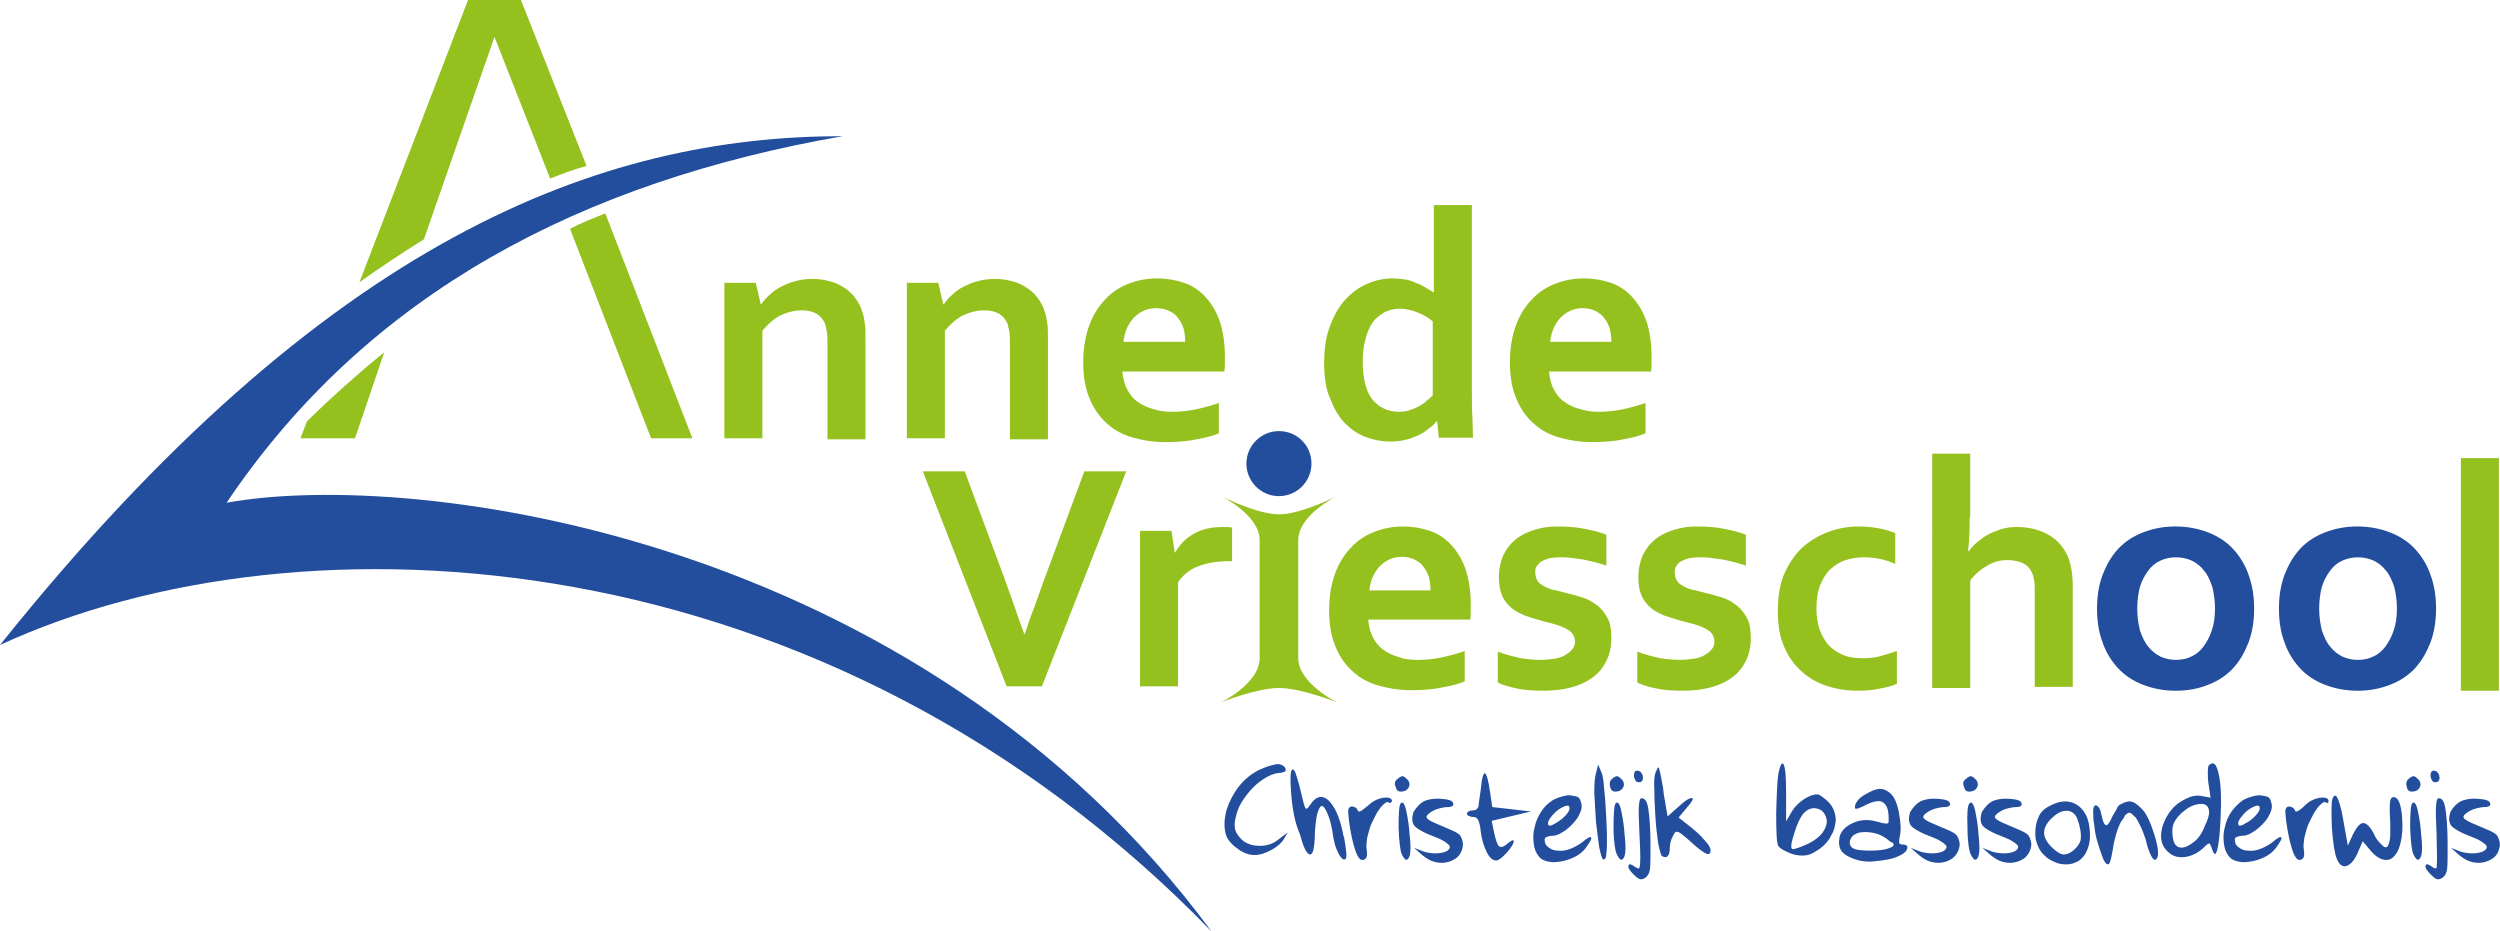 <svg xmlns="http://www.w3.org/2000/svg" xmlns:xlink="http://www.w3.org/1999/xlink" id="Laag_1" x="0px" y="0px" viewBox="0 0 453.5 168.9" style="enable-background:new 0 0 453.5 168.9;" xml:space="preserve">
<style type="text/css">
	.st0{fill:#95C11F;}
	.st1{fill:#234E9E;}
</style>
<g>
	<g>
		<path class="st0" d="M138,55.2h0.1c0.4-0.6,0.9-1.2,1.5-1.7c0.6-0.6,1.3-1.1,2.1-1.5c0.8-0.4,1.7-0.8,2.6-1c1-0.3,2-0.4,3.1-0.4    c1,0,2,0.1,3,0.4c1,0.2,1.8,0.6,2.6,1.1c0.8,0.5,1.5,1.1,2.1,1.9c0.6,0.8,1.1,1.7,1.4,2.8c0.2,0.6,0.3,1.3,0.4,2    c0.1,0.7,0.1,1.5,0.1,2.5v18.4h-6.9V62.2c0-0.8,0-1.4-0.1-2c-0.1-0.5-0.2-1-0.3-1.4c-0.4-0.9-0.9-1.5-1.6-1.9    c-0.7-0.4-1.6-0.6-2.6-0.6c-1.3,0-2.6,0.3-3.9,0.9c-1.2,0.6-2.3,1.6-3.3,2.8v19.5h-6.9V51.3h5.7L138,55.2z"></path>
		<path class="st0" d="M171.1,55.2h0.1c0.4-0.6,0.9-1.2,1.5-1.7c0.6-0.6,1.3-1.1,2.1-1.5c0.8-0.4,1.7-0.8,2.6-1c1-0.3,2-0.4,3.1-0.4    c1,0,2,0.1,3,0.4c1,0.2,1.8,0.6,2.6,1.1c0.8,0.5,1.5,1.1,2.1,1.9c0.6,0.8,1.1,1.7,1.4,2.8c0.2,0.6,0.3,1.3,0.4,2    c0.1,0.7,0.1,1.5,0.1,2.5v18.4h-6.9V62.2c0-0.8,0-1.4-0.1-2c-0.1-0.5-0.2-1-0.3-1.4c-0.4-0.9-0.9-1.5-1.6-1.9    c-0.7-0.4-1.6-0.6-2.6-0.6c-1.3,0-2.6,0.3-3.9,0.9c-1.2,0.6-2.3,1.6-3.3,2.8v19.5h-6.9V51.3h5.7L171.1,55.2z"></path>
		<path class="st0" d="M212.5,74.7c1.3,0,2.7-0.1,4.2-0.4c1.5-0.3,2.9-0.7,4.4-1.2v5.5c-0.9,0.4-2.3,0.8-4.1,1.1    c-1.8,0.4-3.8,0.5-5.7,0.5c-2,0-3.9-0.3-5.7-0.8c-1.8-0.5-3.4-1.3-4.7-2.5c-1.3-1.1-2.4-2.6-3.2-4.5c-0.8-1.8-1.2-4-1.2-6.7    c0-2.6,0.4-4.8,1.1-6.7c0.7-1.9,1.7-3.5,3-4.8c1.2-1.3,2.7-2.2,4.3-2.8c1.6-0.6,3.3-0.9,5-0.9c1.8,0,3.4,0.3,4.9,0.8    c1.5,0.5,2.8,1.4,3.9,2.6c1.1,1.2,2,2.7,2.6,4.5c0.6,1.8,0.9,4,0.9,6.5c0,1,0,1.8-0.1,2.5h-18.5c0.1,1.3,0.4,2.4,0.9,3.3    c0.5,0.9,1.1,1.7,1.9,2.2c0.8,0.6,1.7,1,2.8,1.3C210.1,74.5,211.3,74.7,212.5,74.7z M209.7,55.9c-0.9,0-1.7,0.2-2.3,0.5    c-0.7,0.3-1.3,0.8-1.8,1.3c-0.5,0.6-0.9,1.2-1.2,1.9c-0.3,0.7-0.5,1.5-0.6,2.4H215c0-0.8-0.1-1.6-0.3-2.4c-0.2-0.7-0.6-1.4-1-1.9    c-0.4-0.6-1-1-1.6-1.3C211.4,56.1,210.6,55.9,209.7,55.9z"></path>
	</g>
	<g>
		<path class="st0" d="M240.2,65.9c0-2.5,0.3-4.7,1-6.6c0.7-1.9,1.6-3.6,2.8-4.9c1.2-1.3,2.5-2.3,4-2.9c1.5-0.7,3.1-1,4.7-1    c0.8,0,1.5,0.1,2.2,0.2c0.7,0.1,1.3,0.3,1.9,0.6c0.6,0.2,1.2,0.5,1.7,0.8c0.5,0.3,1,0.6,1.5,0.9h0.1c0-0.4,0-0.9,0-1.6    c0-0.7,0-1.5,0-2.3V37.2h6.9v33.8c0,1.9,0,3.5,0.1,4.8c0,1.3,0.1,2.5,0.1,3.6h-6.2l-0.3-3h-0.1c-0.4,0.5-0.9,1-1.5,1.4    c-0.6,0.5-1.2,0.9-1.9,1.2c-0.7,0.3-1.4,0.6-2.3,0.8c-0.8,0.2-1.7,0.3-2.7,0.3c-1.5,0-3-0.3-4.4-0.8c-1.4-0.5-2.7-1.4-3.8-2.5    c-1.1-1.1-2-2.6-2.7-4.5C240.5,70.6,240.2,68.4,240.2,65.9z M253.8,74.7c0.7,0,1.3-0.1,1.9-0.3c0.6-0.2,1.2-0.4,1.7-0.7    c0.5-0.3,1-0.6,1.4-1c0.4-0.3,0.8-0.7,1.1-1V58.3c-0.8-0.7-1.7-1.2-2.7-1.6c-1-0.4-2.1-0.7-3.2-0.7c-0.7,0-1.5,0.1-2.3,0.4    c-0.8,0.3-1.5,0.8-2.2,1.5c-0.7,0.7-1.2,1.7-1.6,2.9c-0.4,1.2-0.7,2.8-0.7,4.8c0,2.8,0.5,5.1,1.6,6.7    C250.1,73.9,251.7,74.7,253.8,74.7z"></path>
		<path class="st0" d="M289.9,74.7c1.3,0,2.7-0.1,4.2-0.4c1.5-0.3,2.9-0.7,4.4-1.2v5.5c-0.9,0.4-2.3,0.8-4.1,1.1    c-1.8,0.4-3.8,0.5-5.7,0.5c-2,0-3.9-0.3-5.7-0.8c-1.8-0.5-3.4-1.3-4.7-2.5c-1.3-1.1-2.4-2.6-3.2-4.5c-0.8-1.8-1.2-4-1.2-6.7    c0-2.6,0.4-4.8,1.1-6.7c0.7-1.9,1.7-3.5,3-4.8c1.2-1.3,2.7-2.2,4.3-2.8c1.6-0.6,3.3-0.9,5-0.9c1.8,0,3.4,0.3,4.9,0.8    c1.5,0.5,2.8,1.4,3.9,2.6c1.1,1.2,2,2.7,2.6,4.5c0.6,1.8,0.9,4,0.9,6.5c0,1,0,1.8-0.1,2.5h-18.5c0.1,1.3,0.4,2.4,0.9,3.3    c0.5,0.9,1.1,1.7,1.9,2.2c0.8,0.6,1.7,1,2.8,1.3C287.5,74.5,288.7,74.7,289.9,74.7z M287.1,55.9c-0.9,0-1.7,0.2-2.3,0.5    c-0.7,0.3-1.3,0.8-1.8,1.3c-0.5,0.6-0.9,1.2-1.2,1.9c-0.3,0.7-0.5,1.5-0.6,2.4h11.1c0-0.8-0.1-1.6-0.3-2.4c-0.2-0.7-0.6-1.4-1-1.9    c-0.4-0.6-1-1-1.6-1.3C288.7,56.1,288,55.9,287.1,55.9z"></path>
	</g>
	<g>
		<g>
			<path class="st0" d="M185.9,115c0.7-2.1,1.2-3.6,1.6-4.5c0.3-0.9,1-2.8,2-5.6l7.2-19.4h7.6l-15.3,39h-6.4l-15.2-39h7.6l7.2,19.4     c1,2.8,1.7,4.7,2,5.6c0.3,0.9,0.8,2.4,1.6,4.5H185.9z"></path>
			<path class="st0" d="M223.6,101.8H223c-2.1,0-4,0.3-5.6,0.9c-1.6,0.6-2.8,1.6-3.7,2.9v18.9h-6.9V96.3h5.7l0.6,3.9h0.1     c0.8-1.4,1.9-2.6,3.4-3.4c1.4-0.8,3.1-1.2,5.1-1.2c0.7,0,1.3,0,1.8,0.1V101.8z"></path>
			<path class="st0" d="M257.1,119.7c1.3,0,2.7-0.1,4.2-0.4c1.5-0.3,2.9-0.7,4.4-1.2v5.5c-0.9,0.4-2.3,0.8-4.1,1.1     c-1.8,0.4-3.8,0.5-5.7,0.5c-2,0-3.9-0.3-5.7-0.8c-1.8-0.5-3.4-1.3-4.7-2.5c-1.3-1.1-2.4-2.6-3.2-4.5s-1.2-4-1.2-6.7     c0-2.6,0.4-4.8,1.1-6.7c0.7-1.9,1.7-3.5,3-4.8c1.2-1.3,2.7-2.2,4.3-2.8c1.6-0.6,3.3-0.9,5-0.9c1.8,0,3.4,0.3,4.9,0.8     c1.5,0.5,2.8,1.4,3.9,2.6c1.1,1.2,2,2.7,2.6,4.5c0.6,1.8,0.9,4,0.9,6.5c0,1,0,1.8-0.1,2.5h-18.5c0.1,1.3,0.4,2.4,0.9,3.3     c0.5,0.9,1.1,1.7,1.9,2.2c0.8,0.6,1.7,1,2.8,1.3C254.7,119.6,255.9,119.7,257.1,119.7z M254.3,101c-0.9,0-1.7,0.2-2.3,0.5     c-0.7,0.3-1.3,0.8-1.8,1.3c-0.5,0.6-0.9,1.2-1.2,1.9c-0.3,0.7-0.5,1.5-0.6,2.4h11.1c0-0.8-0.1-1.6-0.3-2.4     c-0.2-0.7-0.6-1.4-1-1.9c-0.4-0.6-1-1-1.6-1.3C255.9,101.2,255.2,101,254.3,101z"></path>
			<path class="st0" d="M285.7,116.4c0-0.6-0.2-1.1-0.5-1.5c-0.3-0.4-0.8-0.7-1.4-1c-0.6-0.3-1.2-0.5-1.9-0.7s-1.5-0.4-2.3-0.6     c-1-0.3-2-0.6-2.9-0.9c-0.9-0.4-1.8-0.8-2.5-1.4c-0.7-0.6-1.3-1.3-1.7-2.2c-0.4-0.9-0.6-2-0.6-3.3c0-1.6,0.3-2.9,0.8-4.1     c0.6-1.2,1.3-2.1,2.3-2.9c1-0.8,2.1-1.3,3.4-1.7c1.3-0.4,2.6-0.6,4-0.6c1.7,0,3.4,0.1,4.9,0.4c1.5,0.3,2.9,0.6,4.1,1.1v5.6     c-0.6-0.2-1.3-0.4-2-0.6c-0.7-0.2-1.4-0.3-2.2-0.5c-0.7-0.1-1.5-0.2-2.2-0.3c-0.7-0.1-1.4-0.1-2-0.1c-0.8,0-1.5,0.1-2.1,0.2     c-0.6,0.2-1,0.4-1.4,0.6c-0.3,0.3-0.6,0.6-0.8,0.9c-0.2,0.3-0.2,0.7-0.2,1.1c0,0.6,0.2,1.2,0.5,1.6c0.3,0.4,0.8,0.7,1.4,1     c0.6,0.3,1.2,0.5,1.9,0.6c0.7,0.2,1.3,0.3,1.9,0.5c1,0.2,1.9,0.5,2.9,0.8c1,0.3,1.8,0.8,2.6,1.4c0.8,0.6,1.4,1.4,1.9,2.3     c0.5,0.9,0.7,2.1,0.7,3.6c0,1.6-0.3,3-0.9,4.2c-0.6,1.2-1.4,2.2-2.5,3c-1.1,0.8-2.4,1.4-3.9,1.8c-1.5,0.4-3.2,0.6-5,0.6     c-1.8,0-3.4-0.1-4.8-0.4c-1.4-0.3-2.6-0.6-3.5-1.1v-5.6c1.5,0.6,2.9,0.9,4.2,1.2c1.3,0.2,2.5,0.3,3.6,0.3c0.9,0,1.7-0.1,2.4-0.2     c0.7-0.1,1.4-0.3,1.9-0.6c0.5-0.3,1-0.6,1.3-1C285.5,117.5,285.7,117,285.7,116.4z"></path>
			<path class="st0" d="M311,116.4c0-0.6-0.2-1.1-0.5-1.5c-0.3-0.4-0.8-0.7-1.4-1c-0.6-0.3-1.2-0.5-1.9-0.7     c-0.7-0.2-1.5-0.4-2.3-0.6c-1-0.3-2-0.6-2.9-0.9c-0.9-0.4-1.8-0.8-2.5-1.4c-0.7-0.6-1.3-1.3-1.7-2.2c-0.4-0.9-0.6-2-0.6-3.3     c0-1.6,0.3-2.9,0.8-4.1c0.6-1.2,1.3-2.1,2.3-2.9c1-0.8,2.1-1.3,3.4-1.7c1.3-0.4,2.6-0.6,4-0.6c1.7,0,3.4,0.1,4.9,0.4     c1.5,0.3,2.9,0.6,4.1,1.1v5.6c-0.6-0.2-1.3-0.4-2-0.6c-0.7-0.2-1.4-0.3-2.2-0.5c-0.7-0.1-1.5-0.2-2.2-0.3c-0.7-0.1-1.4-0.1-2-0.1     c-0.8,0-1.5,0.1-2.1,0.2c-0.6,0.2-1,0.4-1.4,0.6c-0.4,0.3-0.6,0.6-0.8,0.9c-0.2,0.3-0.2,0.7-0.2,1.1c0,0.6,0.2,1.2,0.5,1.6     c0.3,0.4,0.8,0.7,1.4,1c0.6,0.3,1.2,0.5,1.9,0.6c0.7,0.2,1.3,0.3,1.9,0.5c1,0.2,1.9,0.5,2.9,0.8c1,0.3,1.8,0.8,2.6,1.4     c0.8,0.6,1.4,1.4,1.9,2.3c0.5,0.9,0.7,2.1,0.7,3.6c0,1.6-0.3,3-0.9,4.2c-0.6,1.2-1.4,2.2-2.5,3c-1.1,0.8-2.4,1.4-3.9,1.8     c-1.5,0.4-3.2,0.6-5,0.6c-1.8,0-3.4-0.1-4.8-0.4c-1.4-0.3-2.6-0.6-3.5-1.1v-5.6c1.5,0.6,2.9,0.9,4.2,1.2c1.3,0.2,2.5,0.3,3.6,0.3     c0.9,0,1.7-0.1,2.4-0.2c0.7-0.1,1.4-0.3,1.9-0.6c0.5-0.3,1-0.6,1.3-1C310.8,117.5,311,117,311,116.4z"></path>
			<path class="st0" d="M344.2,124c-0.9,0.4-1.9,0.7-3.2,0.9c-1.3,0.3-2.6,0.4-4,0.4c-2,0-3.9-0.3-5.7-0.9c-1.8-0.6-3.3-1.5-4.6-2.7     c-1.3-1.2-2.4-2.7-3.1-4.5c-0.8-1.8-1.1-3.9-1.1-6.4c0-2.7,0.4-5.1,1.3-7c0.9-1.9,2-3.5,3.4-4.7c1.4-1.2,3-2.1,4.7-2.7     c1.7-0.6,3.5-0.9,5.1-0.9c1.3,0,2.5,0.1,3.6,0.3c1.2,0.2,2.2,0.5,3.2,0.9v5.6c-0.9-0.4-1.8-0.7-2.7-0.9c-1-0.2-2-0.3-3.1-0.3     c-1.1,0-2.2,0.2-3.2,0.5c-1,0.3-1.9,0.9-2.7,1.6c-0.8,0.7-1.4,1.7-1.9,2.9c-0.5,1.2-0.7,2.7-0.7,4.4c0,1.2,0.2,2.4,0.5,3.5     c0.4,1.1,0.9,2,1.5,2.8c0.7,0.8,1.5,1.4,2.6,1.9c1,0.5,2.3,0.7,3.7,0.7c1.3,0,2.4-0.1,3.4-0.4c1-0.3,2-0.6,2.9-0.9V124z"></path>
			<path class="st0" d="M357.3,93.8c0,1.5,0,2.7-0.1,3.6c0,0.9-0.1,1.8-0.2,2.6h0.1c0.4-0.5,0.9-1.1,1.5-1.6c0.6-0.5,1.2-1,2-1.4     c0.7-0.4,1.5-0.7,2.4-1c0.9-0.3,1.9-0.4,3-0.4c0.9,0,1.8,0.1,2.7,0.3c0.9,0.2,1.7,0.5,2.5,0.9c0.8,0.4,1.5,0.9,2.1,1.5     c0.6,0.6,1.2,1.4,1.6,2.2c0.4,0.7,0.6,1.6,0.8,2.5c0.2,0.9,0.3,2.1,0.3,3.4v18.2h-6.9v-17.2c0-0.9,0-1.6-0.1-2.1     c-0.1-0.6-0.2-1-0.4-1.4c-0.4-0.9-1-1.5-1.8-1.8c-0.8-0.3-1.6-0.5-2.6-0.5c-1.3,0-2.6,0.3-3.7,1c-1.1,0.6-2.2,1.5-3.1,2.7v19.5     h-6.9V82.3h6.9V93.8z"></path>
			<path class="st1" d="M408.9,110.4c0,2.2-0.3,4.2-1,6.1c-0.7,1.8-1.6,3.4-2.8,4.7c-1.2,1.3-2.7,2.3-4.5,3     c-1.7,0.7-3.7,1.1-5.9,1.1c-2.2,0-4.2-0.4-6-1.1c-1.8-0.7-3.3-1.7-4.5-3c-1.2-1.3-2.2-2.9-2.8-4.7c-0.7-1.8-1-3.9-1-6.1     c0-2.2,0.3-4.2,1-6.1c0.7-1.8,1.6-3.4,2.8-4.7c1.2-1.3,2.7-2.3,4.5-3c1.8-0.7,3.7-1.1,5.9-1.1c2.2,0,4.2,0.4,6,1.1     c1.8,0.7,3.3,1.7,4.5,3c1.2,1.3,2.2,2.9,2.8,4.7C408.6,106.2,408.9,108.2,408.9,110.4z M401.8,110.4c0-1.5-0.2-2.8-0.5-4     c-0.4-1.1-0.8-2.1-1.5-2.9c-0.6-0.8-1.4-1.4-2.2-1.8c-0.9-0.4-1.8-0.6-2.9-0.6c-1,0-2,0.2-2.8,0.6c-0.9,0.4-1.6,1-2.2,1.8     c-0.6,0.8-1.1,1.7-1.5,2.9c-0.3,1.1-0.5,2.5-0.5,4s0.2,2.8,0.5,4c0.4,1.1,0.8,2.1,1.5,2.9c0.6,0.8,1.4,1.4,2.2,1.8     c0.9,0.4,1.8,0.6,2.8,0.6c1,0,2-0.2,2.8-0.6c0.9-0.4,1.6-1,2.2-1.8c0.6-0.8,1.1-1.7,1.5-2.9C401.6,113.3,401.8,111.9,401.8,110.4     z"></path>
			<path class="st1" d="M441.9,110.4c0,2.2-0.3,4.2-1,6.1c-0.7,1.8-1.6,3.4-2.8,4.7c-1.2,1.3-2.7,2.3-4.5,3     c-1.8,0.7-3.7,1.1-5.9,1.1c-2.2,0-4.2-0.4-6-1.1c-1.8-0.7-3.3-1.7-4.5-3c-1.2-1.3-2.2-2.9-2.8-4.7c-0.7-1.8-1-3.9-1-6.1     c0-2.2,0.3-4.2,1-6.1c0.7-1.8,1.6-3.4,2.8-4.7c1.2-1.3,2.7-2.3,4.5-3c1.8-0.7,3.7-1.1,5.9-1.1c2.2,0,4.2,0.4,6,1.1     c1.8,0.7,3.3,1.7,4.5,3c1.2,1.3,2.2,2.9,2.8,4.7C441.6,106.2,441.9,108.2,441.9,110.4z M434.8,110.4c0-1.5-0.2-2.8-0.5-4     c-0.4-1.1-0.8-2.1-1.5-2.9c-0.6-0.8-1.4-1.4-2.2-1.8c-0.9-0.4-1.8-0.6-2.9-0.6c-1,0-1.9,0.2-2.8,0.6c-0.9,0.4-1.6,1-2.2,1.8     c-0.6,0.8-1.1,1.7-1.5,2.9c-0.3,1.1-0.5,2.5-0.5,4s0.2,2.8,0.5,4c0.4,1.1,0.8,2.1,1.5,2.9c0.6,0.8,1.4,1.4,2.2,1.8     c0.9,0.4,1.8,0.6,2.8,0.6c1,0,2-0.2,2.8-0.6c0.9-0.4,1.6-1,2.2-1.8c0.6-0.8,1.1-1.7,1.5-2.9C434.6,113.3,434.8,111.9,434.8,110.4     z"></path>
			<path class="st0" d="M446.4,125.3V83.1h6.9v42.2H446.4z"></path>
		</g>
		<path class="st1" d="M237.9,84.1c0,3.3-2.7,5.9-5.9,5.9c-3.3,0-5.9-2.7-5.9-5.9c0-3.3,2.7-5.9,5.9-5.9    C235.3,78.2,237.9,80.8,237.9,84.1z"></path>
		<path class="st0" d="M235.5,119.4v-10.7V98c0-4.6,7-8,7-8s-6.5,3.3-10.5,3.3c-4,0-10.5-3.3-10.5-3.3s7,3.4,7,8l0,10.7l0,10.7    c0,4.6-7,8-7,8s6.5-2.6,10.5-2.6c4,0,10.5,2.6,10.5,2.6S235.5,123.9,235.5,119.4z"></path>
	</g>
	<g>
		<path class="st0" d="M64.4,79.5l5.3-15.6c-4.8,3.9-9.5,8.1-14,12.5l-1.2,3.1H64.4z"></path>
		<g>
			<path class="st0" d="M118.1,79.5h7.5l-15.8-40.8c-2.2,0.9-4.3,1.7-6.4,2.8L118.1,79.5z"></path>
			<path class="st0" d="M89.7,6.7l10.1,25.7c2.2-0.9,4.4-1.7,6.6-2.3L94.5,0h-9.6L65.2,51.2c3.9-2.8,7.9-5.4,11.7-7.8L89.7,6.7z"></path>
		</g>
	</g>
	<g>
		<path class="st1" d="M41.1,91.2C66.8,53,105.8,32.9,152.9,24.7c-43.8,0-93.6,18.2-152.9,92.3c54.6-25.2,150-20.1,219.8,52    C166.6,96.9,75,85,41.1,91.2z"></path>
	</g>
	<g>
		<path class="st1" d="M228.3,139.7c0.7-0.3,1.4-0.6,2.1-0.8c0.7-0.2,1.2-0.3,1.5-0.3c0.7,0.1,1.1,0.4,1.3,0.8    c0.1,0.4,0,0.6-0.5,0.7c-0.1,0-0.3,0.1-0.4,0.1c-0.7,0-1.4,0.2-2.2,0.6c-0.8,0.4-1.5,0.9-2.2,1.5c-0.7,0.6-1.3,1.3-1.9,2.1    c-0.6,0.8-1.1,1.6-1.4,2.4c-0.3,0.8-0.5,1.6-0.6,2.3c-0.1,0.8,0,1.4,0.3,2c0.5,0.8,1.1,1.5,2,1.9c0.9,0.4,1.8,0.5,2.9,0.4    c1-0.1,2-0.5,2.8-1.2l1.6-1.2l-0.7,1.2c-0.4,0.7-1.2,1.4-2.3,2c-1.1,0.6-2.1,0.9-3,0.9c-1.1,0-2.2-0.4-3.3-1.3    c-1.1-0.8-1.8-1.7-2-2.7c-0.3-1.3-0.2-2.7,0.2-4.2c0.5-1.5,1.2-2.9,2.2-4.2C225.8,141.3,227,140.4,228.3,139.7z"></path>
		<path class="st1" d="M234.2,143.7c-0.2-2.5-0.1-3.9,0.2-4.1c0.2-0.1,0.4,0.1,0.6,0.6c0.2,0.5,0.4,1.3,0.7,2.3    c0.6,2.5,0.9,3.8,1.1,4.1c0.2,0.2,0.4,0.1,0.7-0.4c0.1-0.1,0.2-0.2,0.3-0.4c1-1.4,2-1.6,3.1-0.7c1.2,1.1,2.2,3.2,2.8,6.5    c0,0.1,0,0.1,0.1,0.2c0.2,1,0.3,1.9,0.4,2.7c0.1,0.8,0,1.2-0.1,1.3c-0.3,0.3-0.8,0-1.3-1c-0.5-0.9-0.8-2-1-3.3    c-0.2-1.5-0.5-2.7-0.9-3.7c-0.4-1-0.8-1.6-1.1-1.6c-0.3,0-0.6,0.5-0.9,1.6c-0.2,1.1-0.4,2.5-0.4,4.2c-0.1,2.1-0.4,3.1-0.9,3    c-0.6-0.1-1.2-1.4-1.8-3.7C234.9,149.3,234.4,146.7,234.2,143.7z"></path>
		<path class="st1" d="M248.1,146.2c0.8-0.8,1.7-1.3,2.9-1.5c0.9-0.1,1.4,0.1,1.5,0.5c0,0.2-0.1,0.3-0.2,0.4c-0.1,0.1-0.2,0.1-0.3,0    c-0.3-0.2-0.6-0.1-1,0.3c-0.4,0.3-0.8,0.9-1.2,1.5c-0.4,0.7-0.7,1.4-1.1,2.2c-0.3,0.8-0.5,1.6-0.7,2.4c-0.1,0.8-0.2,1.5-0.1,2    c0.1,0.6,0.1,1.1,0,1.5c-0.2,0.3-0.4,0.5-0.8,0.5c-0.4,0-0.9-0.6-1.3-1.9c-0.4-1.2-0.8-3-1.1-5.2c-0.1-1.1-0.2-1.8-0.1-2.1    c0.1-0.3,0.3-0.5,0.6-0.5c0.3,0,0.5,0.1,0.7,0.2c0.2,0.1,0.3,0.3,0.4,0.5c0.1,0.4,0.6,0.2,1.4-0.5    C247.8,146.4,247.9,146.3,248.1,146.2z"></path>
		<path class="st1" d="M253.4,141.4c0.4-0.4,0.8-0.6,1-0.6c0.3,0,0.6,0.3,1,0.7c0.3,0.4,0.4,0.9,0.1,1.4c-0.3,0.5-0.8,0.7-1.4,0.7    c-0.5,0-0.8-0.3-0.9-0.8C252.9,142.2,253,141.7,253.4,141.4z M254.1,145.7c0.4-0.4,0.8,0.2,1.1,1.9c0.2,1,0.4,2.2,0.5,3.8    c0.3,2.6,0.2,4.1-0.4,4.5c-0.3,0.2-0.6-0.1-1-0.9c-0.3-0.6-0.5-2.3-0.6-4.9C253.7,147.5,253.8,146,254.1,145.7z"></path>
		<path class="st1" d="M258.2,145.4c0.8-0.4,1.9-0.6,3.2-0.5c1.3,0.1,2.1,0.3,2.2,0.8c0.1,0.2,0,0.4-0.1,0.5    c-0.2,0.1-0.4,0.2-0.8,0.2c-0.5,0-1.1,0.1-1.8,0.3c-0.7,0.2-1.2,0.5-1.6,0.8c-0.4,0.3-0.6,0.6-0.5,0.8c0.1,0.3,0.6,0.6,1.5,1    c0.9,0.4,1.9,0.8,2.8,1.2c1,0.4,1.6,0.8,1.8,1.1c0.4,0.7,0.6,1.4,0.4,2.2c-0.2,0.8-0.5,1.4-1.2,1.9c-0.9,0.6-1.9,0.9-3,0.8    c-1.1-0.1-2-0.5-3-1.3l-1.6-1.4l1.8,0.7c0.7,0.2,1.4,0.3,2.1,0.3c0.7,0,1.3-0.1,1.8-0.3c0.5-0.2,0.8-0.5,0.8-0.9    c0-0.2-0.3-0.5-0.9-0.9c-0.6-0.4-1.3-0.7-2.1-1c-0.8-0.3-1.5-0.6-2.2-1c-0.7-0.4-1.1-0.7-1.3-1c-0.4-0.6-0.4-1.4-0.1-2.4    C257,146.4,257.5,145.8,258.2,145.4z"></path>
		<path class="st1" d="M268.6,143.3c0.2-2.2,0.5-3.2,0.8-3c0.3,0.2,0.6,1.3,0.9,3.4l0.4,2.7l7,0.8l-7.1,1.7l0.4,2    c0.3,1.4,0.6,2.3,0.9,2.6c0.4,0.3,0.9,0.1,1.6-0.5c0.6-0.5,1-0.7,1.1-0.5c0,0.5-0.4,1.2-1.3,2.2c-0.8,0.9-1.5,1.4-1.9,1.4    c-0.6,0-1.2-0.5-1.7-1.5c-0.5-1-0.9-2.2-1.1-3.8c-0.1-1.1-0.3-1.8-0.5-2.1c-0.2-0.4-0.5-0.5-0.9-0.5c-0.3,0-0.5-0.1-0.8-0.2    c-0.2-0.1-0.3-0.3-0.3-0.4c0-0.1,0.1-0.3,0.3-0.4c0.2-0.1,0.5-0.2,0.8-0.2c0.5,0,0.8-0.2,1-0.7    C268.2,145.9,268.4,144.8,268.6,143.3z"></path>
		<path class="st1" d="M281.6,145.2c0.5-0.3,1-0.5,1.7-0.7c0.7-0.2,1.3-0.3,1.7-0.2c0.7,0.1,1.2,0.2,1.4,0.4    c0.2,0.2,0.4,0.7,0.5,1.3c0.1,0.7-0.2,1.4-0.7,2.3c-0.6,0.9-1.3,1.6-2.2,2.3c-0.9,0.6-1.6,1-2.3,1c-0.4,0-0.8,0.1-1.1,0.2    c-0.3,0.1-0.4,0.3-0.4,0.5c0,0.6,0.2,1.1,0.7,1.4c0.5,0.4,1,0.6,1.7,0.6c0.7,0.1,1.4,0,2.2-0.3c0.8-0.3,1.5-0.7,2.2-1.2    c0.9-0.8,1.5-1.1,1.6-0.9c0.2,0.2-0.1,0.7-0.8,1.7c-0.6,0.9-1.5,1.6-2.7,2.1c-1.2,0.5-2.3,0.7-3.5,0.7c-1.1-0.1-2-0.4-2.5-1.1    c-0.5-0.6-0.8-1.4-0.9-2.4c-0.1-1-0.1-1.9,0.2-2.9c0.2-1,0.6-1.9,1.2-2.8C280.1,146.4,280.8,145.7,281.6,145.2z M283.4,148.5    c0.9-0.8,1.4-1.5,1.3-2c0-0.4-0.4-0.5-1.2-0.1c-0.1,0-0.1,0.1-0.2,0.1c-0.6,0.3-1.2,0.8-1.7,1.4c-0.5,0.6-0.8,1.1-0.8,1.4    c0,0.7,0.5,0.6,1.6-0.1C282.6,149.1,283,148.8,283.4,148.5z"></path>
		<path class="st1" d="M289.5,140.3l0.4-1.6l0.6,1.4c0.2,0.4,0.4,1.4,0.5,3.1c0.2,1.7,0.3,3.6,0.4,5.6c0.1,1.6,0.1,2.8,0.1,3.7    c0,0.9,0,1.6-0.1,2.2c0,0.5-0.1,0.9-0.2,1c-0.1,0.2-0.2,0.2-0.4,0.2c-0.2-0.1-0.4-0.8-0.7-2.2c-0.2-1.4-0.4-3-0.6-4.7    c-0.1-1.8-0.2-3.5-0.3-5.2C289.2,142.1,289.3,141,289.5,140.3z"></path>
		<path class="st1" d="M292.3,141.4c0.4-0.4,0.8-0.6,1-0.6c0.3,0,0.6,0.3,1,0.7c0.3,0.4,0.4,0.9,0.1,1.4c-0.3,0.5-0.8,0.7-1.4,0.7    c-0.5,0-0.8-0.3-0.9-0.8C291.9,142.2,292,141.7,292.3,141.4z M293.1,145.7c0.4-0.4,0.8,0.2,1.1,1.9c0.2,1,0.4,2.2,0.5,3.8    c0.3,2.6,0.2,4.1-0.4,4.5c-0.3,0.2-0.6-0.1-1-0.9c-0.3-0.6-0.6-2.3-0.6-4.9C292.7,147.5,292.8,146,293.1,145.7z"></path>
		<path class="st1" d="M297.4,151.4c-0.1-2.6-0.2-4.4-0.1-5.3c0.1-0.9,0.2-1.3,0.5-1.3c0.6,0,1,0.6,1.2,1.9c0.2,1.3,0.4,3.5,0.4,6.5    c0,2.3,0,3.7-0.1,4.5c-0.1,0.7-0.4,1.2-0.8,1.5c-0.4,0.3-0.7,0.3-1,0.3c-0.3-0.1-0.7-0.4-1.2-0.9c-0.7-0.7-1-1.2-0.9-1.6    c0.1-0.3,0.4-0.3,1,0.1c0.1,0.1,0.2,0.2,0.3,0.2c0.4,0.3,0.6,0.3,0.7,0.1C297.6,156.9,297.6,154.9,297.4,151.4z M296.4,140.7    c0-0.6,0.2-0.9,0.6-0.9c0.4,0,0.7,0.2,0.9,0.7c0.1,0.1,0.1,0.3,0.1,0.4c0.1,0.3,0,0.5-0.1,0.7c-0.1,0.2-0.3,0.3-0.6,0.3    c-0.3,0-0.5-0.1-0.6-0.3C296.5,141.3,296.4,141,296.4,140.7z"></path>
		<path class="st1" d="M300.3,140.2c0.3-0.7,0.4-1,0.5-1c0.2,0,0.4,1.1,0.8,3.3c0.1,0.3,0.1,0.8,0.2,1.5l0.7,4.1l1.9-1.7    c1.4-1.3,2.3-1.8,2.6-1.6c0.2,0.1-0.1,0.7-1,1.7l-1.5,1.8l1.4,1.1c1.4,1.1,2.5,2,3.2,2.9c0.8,0.8,1.2,1.5,1.2,1.9    c0,0.6-0.2,0.8-0.7,0.7c-0.5-0.2-1.5-0.9-2.9-2.2c-1.3-1.2-2.1-1.8-2.4-1.8c-0.3-0.1-0.5,0.1-0.7,0.5c0,0,0,0.1-0.1,0.2    c-0.4,0.7-0.6,1.5-0.6,2.3c0,0.7-0.1,1.1-0.4,1.4c-0.3,0.3-0.6,0.2-1,0c-0.2-0.1-0.4-0.9-0.7-2.3c-0.2-1.4-0.4-3-0.5-4.7    c-0.1-1.7-0.2-3.3-0.2-4.9C300,141.7,300.1,140.7,300.3,140.2z"></path>
		<path class="st1" d="M322.6,140.3c0.3-1.3,0.5-1.9,0.8-1.8c0.4,0.2,0.6,2,0.6,5.3v5.2l1.1-1.9c0.5-0.8,1.2-1.5,2.1-2.1    c0.9-0.6,1.7-0.9,2.5-0.9c0.2,0,0.4,0.1,0.8,0.4c0.4,0.3,0.8,0.6,1.2,1c0.5,0.5,0.9,1.2,1.1,1.9c0.2,0.7,0.3,1.4,0.1,2.1    c-0.1,0.7-0.3,1.4-0.7,2c-0.3,0.7-0.8,1.3-1.3,1.8c-0.5,0.5-1.1,0.9-1.8,1.3c-0.6,0.4-1.3,0.6-2.1,0.6c-0.7,0-1.5-0.1-2.2-0.4    c-1.2-0.5-1.9-0.9-2.2-1.3c-0.3-0.4-0.4-2.4-0.4-6C322.3,143.9,322.4,141.5,322.6,140.3z M331,147.7c-0.4-0.7-1-1-1.8-1.1    c-0.8,0-1.4,0.3-2,0.9c-0.6,0.7-1.2,1.9-1.7,3.6c-0.6,1.8-0.7,2.7-0.4,2.9c0.1,0.1,0.5,0,1.1-0.2c0.6-0.2,1.2-0.5,1.9-0.8    c1.4-0.7,2.4-1.6,2.9-2.6C331.5,149.5,331.5,148.5,331,147.7z"></path>
		<path class="st1" d="M338.2,144.2c1.2-0.7,2.1-1.1,2.8-1.1c0.7,0,1.4,0.3,2.1,1c0.6,0.6,1.1,1.8,1.4,3.5c0.3,1.7,0.4,3.1,0.1,4.2    c-0.1,0.5-0.1,0.9-0.1,1.1c0.1,0.2,0.3,0.3,0.6,0.3c0.2,0,0.4,0,0.6,0.1c0.2,0.1,0.3,0.2,0.3,0.4c0,0.4-0.3,0.9-1,1.3    c-0.7,0.4-1.5,0.7-2.5,0.9c-1,0.2-2,0.3-3.1,0.4c-1.1,0-2-0.1-2.8-0.4c-1.3-0.4-2.2-1-2.6-1.6c-0.4-0.6-0.5-1.4-0.3-2.5    c0.3-1.1,1.1-1.9,2.4-2.5c1.3-0.6,2.7-0.7,4.2-0.3c0.5,0.1,0.8,0.2,1.1,0.3c0.2,0,0.5,0.1,0.7,0.1c0.2,0,0.3,0,0.4-0.1    c0.1-0.1,0.1-0.2,0.1-0.3c0-0.1,0-0.3,0-0.6c0-1.6-0.4-2.5-1.1-2.9c-0.7-0.4-1.9-0.1-3.4,0.7c-0.4,0.2-0.7,0.3-0.9,0.4    c-0.2,0.1-0.4,0.1-0.5,0.1c-0.1,0-0.2,0-0.2-0.1c0-0.1,0-0.2,0-0.4c0-0.2,0.2-0.6,0.5-1C337.3,144.8,337.7,144.5,338.2,144.2z     M342.3,152.2c-0.7-0.5-1.4-0.9-2.4-1.1c-0.9-0.2-1.8-0.2-2.5-0.1c-0.8,0.2-1.3,0.5-1.6,1c-0.4,0.7-0.3,1.3,0.1,1.7    c0.4,0.4,1.4,0.6,3.1,0.6c1.7,0,2.9-0.1,3.8-0.5c0.3-0.1,0.5-0.2,0.6-0.3c0.1-0.1,0.1-0.2,0.1-0.3c0-0.1-0.1-0.3-0.3-0.4    C343,152.8,342.7,152.5,342.3,152.2z"></path>
		<path class="st1" d="M348.3,145.4c0.8-0.4,1.9-0.6,3.2-0.5c1.3,0.1,2.1,0.3,2.2,0.8c0.1,0.2,0,0.4-0.1,0.5    c-0.2,0.1-0.4,0.2-0.8,0.2c-0.5,0-1.1,0.1-1.8,0.3c-0.7,0.2-1.2,0.5-1.6,0.8c-0.4,0.3-0.6,0.6-0.5,0.8c0.1,0.3,0.6,0.6,1.5,1    c0.9,0.4,1.9,0.8,2.8,1.2c1,0.4,1.6,0.8,1.8,1.1c0.4,0.7,0.6,1.4,0.4,2.2c-0.2,0.8-0.6,1.4-1.2,1.9c-0.9,0.6-1.9,0.9-3,0.8    c-1.1-0.1-2-0.5-3-1.3l-1.6-1.4l1.8,0.7c0.7,0.2,1.4,0.3,2.1,0.3c0.7,0,1.3-0.1,1.8-0.3c0.5-0.2,0.8-0.5,0.8-0.9    c0-0.2-0.3-0.5-0.9-0.9c-0.6-0.4-1.3-0.7-2.1-1c-0.8-0.3-1.5-0.6-2.2-1c-0.7-0.4-1.1-0.7-1.3-1c-0.4-0.6-0.4-1.4-0.1-2.4    C347.1,146.4,347.6,145.8,348.3,145.4z"></path>
		<path class="st1" d="M356.5,141.4c0.4-0.4,0.8-0.6,1-0.6c0.3,0,0.6,0.3,1,0.7c0.3,0.4,0.4,0.9,0.1,1.4c-0.3,0.5-0.8,0.7-1.4,0.7    c-0.5,0-0.8-0.3-0.9-0.8C356,142.2,356.1,141.7,356.5,141.4z M357.3,145.7c0.4-0.4,0.8,0.2,1.1,1.9c0.2,1,0.4,2.2,0.5,3.8    c0.3,2.6,0.2,4.1-0.4,4.5c-0.3,0.2-0.6-0.1-1-0.9c-0.3-0.6-0.6-2.3-0.6-4.9C356.8,147.5,356.9,146,357.3,145.7z"></path>
		<path class="st1" d="M361.3,145.4c0.8-0.4,1.9-0.6,3.2-0.5c1.3,0.1,2.1,0.3,2.2,0.8c0.1,0.2,0,0.4-0.1,0.5    c-0.2,0.1-0.4,0.2-0.8,0.2c-0.5,0-1.1,0.1-1.8,0.3c-0.7,0.2-1.2,0.5-1.6,0.8c-0.4,0.3-0.6,0.6-0.5,0.8c0.1,0.3,0.6,0.6,1.5,1    c0.9,0.4,1.9,0.8,2.8,1.2c1,0.4,1.6,0.8,1.8,1.1c0.4,0.7,0.6,1.4,0.4,2.2c-0.2,0.8-0.6,1.4-1.2,1.9c-0.9,0.6-1.9,0.9-3,0.8    c-1.1-0.1-2-0.5-3-1.3l-1.6-1.4l1.8,0.7c0.7,0.2,1.4,0.3,2.1,0.3c0.7,0,1.3-0.1,1.8-0.3c0.5-0.2,0.8-0.5,0.8-0.9    c0-0.2-0.3-0.5-0.9-0.9c-0.6-0.4-1.3-0.7-2.1-1c-0.8-0.3-1.5-0.6-2.2-1c-0.7-0.4-1.1-0.7-1.3-1c-0.4-0.6-0.4-1.4-0.1-2.4    C360.1,146.4,360.6,145.8,361.3,145.4z"></path>
		<path class="st1" d="M371.8,146.2c1.1-0.6,2.2-0.9,3.2-0.8c1,0.1,1.8,0.5,2.5,1.2c0.8,0.8,1.3,1.9,1.5,3.3    c0.2,1.3,0.2,2.6-0.2,3.8c-0.4,1.2-1,2-1.8,2.5c-0.7,0.4-1.4,0.6-2.1,0.6c-0.8,0-1.5-0.1-2.1-0.4c-0.7-0.3-1.3-0.6-1.8-1.1    c-0.6-0.5-1-1.1-1.3-1.8c-0.3-0.7-0.5-1.4-0.5-2.2c0-1.3,0.2-2.3,0.6-3.1C370.1,147.4,370.8,146.7,371.8,146.2z M376.4,147.8    c-0.5-0.6-1.1-0.8-1.9-0.7c-0.8,0.1-1.6,0.6-2.4,1.4c-0.9,0.9-1.3,1.7-1.3,2.6c0,0.8,0.5,1.7,1.4,2.6c0.8,0.8,1.6,1.3,2.2,1.3    c0.6,0,1.3-0.3,2.1-1.1c0.5-0.5,0.7-0.9,0.9-1.4c0.1-0.5,0.1-1.1,0-1.8c-0.1-0.5-0.2-1.1-0.4-1.6    C376.8,148.4,376.6,148,376.4,147.8z"></path>
		<path class="st1" d="M384.7,145.9c0.7-0.4,1.4-0.6,1.9-0.5c0.5,0.1,1.1,0.5,1.9,1.3c0.8,0.8,1.5,2.2,2.2,4.4    c0.7,2.1,0.9,3.6,0.7,4.3c-0.4,1.1-1,0.6-1.7-1.4c-0.2-0.5-0.3-1.1-0.5-1.8c-0.3-0.9-0.6-1.7-1-2.5c-0.4-0.8-0.7-1.4-1-1.6    c-0.3-0.3-0.5-0.5-0.7-0.6c-0.1-0.1-0.3-0.1-0.5,0c-0.2,0.1-0.3,0.2-0.5,0.4c-0.1,0.2-0.3,0.6-0.7,1.1c-0.3,0.5-0.6,1.2-0.9,2.2    c-0.3,1-0.5,1.9-0.6,2.7c-0.1,0.6-0.2,1.1-0.3,1.6c-0.1,0.4-0.2,0.8-0.3,1c-0.1,0.2-0.2,0.3-0.4,0.3c-0.3-0.1-0.6-0.5-0.9-1.3    c-0.3-0.8-0.6-1.7-0.9-2.7c-0.3-1-0.5-2-0.6-3.1c-0.2-1-0.2-1.9-0.2-2.6c0-0.7,0.2-1,0.5-1c0.2,0,0.4,0.2,0.6,0.5    c0.2,0.3,0.3,0.7,0.4,1.2c0.2,0.8,0.3,1.3,0.5,1.6c0.2,0.3,0.4,0.4,0.6,0.2c0.2-0.2,0.5-0.6,0.8-1.3c0.2-0.5,0.5-0.9,0.8-1.4    C384.1,146.3,384.4,146,384.7,145.9z"></path>
		<path class="st1" d="M400.7,138.8c0.8-0.7,1.3-0.3,1.7,1.3c0.5,1.9,0.6,4.8,0.4,8.7c-0.2,4-0.6,6.1-1,6.1c-0.2,0-0.4-0.4-0.6-1.1    c-0.2-0.5-0.3-0.8-0.5-0.8c-0.1,0-0.5,0.3-1.1,0.9c-0.9,0.8-1.9,1.3-2.9,1.5c-1.1,0.2-2,0.1-2.8-0.4c-0.8-0.5-1.4-1.2-1.7-2.1    c-0.3-0.9-0.2-2,0.1-3.1c0.4-1.1,0.9-2.1,1.6-2.9c0.7-0.9,1.6-1.5,2.6-2c1-0.5,2-0.7,2.9-0.5l1.6,0.3l-0.4-2.7    c-0.1-0.7-0.1-1.4-0.1-2C400.5,139.3,400.6,138.9,400.7,138.8z M400.6,146.6c-0.3-0.7-0.9-0.9-2-0.7c-1.1,0.2-2,0.8-3,1.7    c-0.7,0.7-1.1,1.3-1.3,1.8c-0.2,0.5-0.3,1.2-0.2,2.1c0.1,1.3,0.5,2,1.2,2.2c0.7,0.2,1.6-0.1,2.7-1c0.8-0.6,1.5-1.6,2-3    C400.7,148.3,400.9,147.3,400.6,146.6z"></path>
		<path class="st1" d="M406.8,145.2c0.5-0.3,1-0.5,1.7-0.7c0.7-0.2,1.3-0.3,1.7-0.2c0.7,0.1,1.2,0.2,1.4,0.4    c0.2,0.2,0.4,0.7,0.5,1.3c0.1,0.7-0.2,1.4-0.7,2.3c-0.6,0.9-1.3,1.6-2.2,2.3c-0.9,0.6-1.6,1-2.3,1c-0.4,0-0.8,0.1-1.1,0.2    c-0.3,0.1-0.4,0.3-0.4,0.5c0,0.6,0.2,1.1,0.7,1.4c0.5,0.4,1,0.6,1.7,0.6c0.7,0.1,1.4,0,2.2-0.3c0.8-0.3,1.5-0.7,2.2-1.2    c0.9-0.8,1.5-1.1,1.6-0.9c0.2,0.2-0.1,0.7-0.8,1.7c-0.6,0.9-1.5,1.6-2.7,2.1c-1.2,0.5-2.3,0.7-3.5,0.7c-1.1-0.1-2-0.4-2.5-1.1    c-0.5-0.6-0.8-1.4-0.9-2.4c-0.1-1-0.1-1.9,0.2-2.9c0.2-1,0.6-1.9,1.2-2.8C405.4,146.4,406.1,145.7,406.8,145.2z M408.6,148.5    c0.9-0.8,1.4-1.5,1.3-2c0-0.4-0.4-0.5-1.2-0.1c-0.1,0-0.1,0.1-0.2,0.1c-0.6,0.3-1.2,0.8-1.7,1.4c-0.5,0.6-0.8,1.1-0.8,1.4    c0,0.7,0.5,0.6,1.6-0.1C407.9,149.1,408.2,148.8,408.6,148.5z"></path>
		<path class="st1" d="M418,146.2c0.8-0.8,1.7-1.3,2.9-1.5c0.9-0.1,1.4,0.1,1.5,0.5c0,0.2,0,0.3-0.1,0.4c-0.1,0.1-0.2,0.1-0.3,0    c-0.3-0.2-0.6-0.1-1,0.3c-0.4,0.3-0.8,0.9-1.2,1.5c-0.4,0.7-0.7,1.4-1.1,2.2c-0.3,0.8-0.5,1.6-0.7,2.4c-0.1,0.8-0.2,1.5-0.1,2    c0.1,0.6,0.1,1.1,0,1.5c-0.2,0.3-0.4,0.5-0.8,0.5c-0.4,0-0.9-0.6-1.3-1.9c-0.4-1.2-0.8-3-1.1-5.2c-0.1-1.1-0.2-1.8-0.1-2.1    c0.1-0.3,0.3-0.5,0.6-0.5c0.3,0,0.5,0.1,0.7,0.2c0.2,0.1,0.3,0.3,0.4,0.5c0.1,0.4,0.6,0.2,1.4-0.5    C417.8,146.4,417.9,146.3,418,146.2z"></path>
		<path class="st1" d="M423.1,144.9c0.5-1.2,1-0.5,1.6,2c0.2,0.7,0.3,1.6,0.5,2.6l0.7,3.9l0.9-2c0.7-1.4,1.3-2.1,1.9-2.1    c0.6,0,1.3,0.7,2,2.1c0.3,0.7,0.7,1.2,1.1,1.6c0.4,0.4,0.7,0.7,0.9,0.7c0.2,0,0.4-0.1,0.5-0.3c0.1-0.2,0.2-0.5,0.3-1    c0.1-0.5,0.1-1.1,0.1-1.9c0-0.8,0-1.9-0.1-3.2c0-1,0-1.7,0.1-2.1c0.1-0.4,0.3-0.6,0.6-0.6c1,0,1.6,1.8,1.6,5.4    c0,1.3-0.2,2.5-0.5,3.5c-0.3,1-0.8,1.7-1.3,2.1c-0.5,0.4-1.1,0.5-1.8,0.3c-0.7-0.2-1.4-0.7-2.1-1.5l-1.5-1.8l-1,2.3    c-0.6,1.3-1.3,2-2,2.2c-0.7,0.2-1.3-0.3-1.7-1.3c-0.4-1-0.7-2.9-0.9-5.7C422.9,147.2,422.9,145.5,423.1,144.9z"></path>
		<path class="st1" d="M436.8,141.4c0.4-0.4,0.8-0.6,1-0.6c0.3,0,0.6,0.3,1,0.7c0.3,0.4,0.4,0.9,0.1,1.4c-0.3,0.5-0.8,0.7-1.4,0.7    c-0.5,0-0.8-0.3-0.9-0.8C436.4,142.2,436.5,141.7,436.8,141.4z M437.6,145.7c0.4-0.4,0.8,0.2,1.1,1.9c0.2,1,0.4,2.2,0.5,3.8    c0.3,2.6,0.2,4.1-0.4,4.5c-0.3,0.2-0.6-0.1-1-0.9c-0.3-0.6-0.5-2.3-0.6-4.9C437.2,147.5,437.3,146,437.6,145.7z"></path>
		<path class="st1" d="M442,151.4c-0.1-2.6-0.2-4.4-0.1-5.3c0.1-0.9,0.2-1.3,0.5-1.3c0.6,0,1,0.6,1.2,1.9c0.2,1.3,0.4,3.5,0.4,6.5    c0,2.3,0,3.7-0.1,4.5c-0.1,0.7-0.4,1.2-0.8,1.5c-0.4,0.3-0.7,0.3-1,0.3c-0.3-0.1-0.7-0.4-1.2-0.9c-0.7-0.7-1-1.2-0.9-1.6    c0.1-0.3,0.4-0.3,1,0.1c0.1,0.1,0.2,0.2,0.3,0.2c0.4,0.3,0.6,0.3,0.7,0.1C442.1,156.9,442.1,154.9,442,151.4z M440.9,140.7    c0-0.6,0.2-0.9,0.6-0.9c0.4,0,0.7,0.2,0.9,0.7c0.1,0.1,0.1,0.3,0.1,0.4c0.1,0.3,0,0.5-0.1,0.7c-0.1,0.2-0.3,0.3-0.6,0.3    s-0.5-0.1-0.6-0.3C441,141.3,440.9,141,440.9,140.7z"></path>
		<path class="st1" d="M446.3,145.4c0.8-0.4,1.9-0.6,3.2-0.5c1.3,0.1,2.1,0.3,2.2,0.8c0.1,0.2,0,0.4-0.1,0.5    c-0.2,0.1-0.4,0.2-0.8,0.2c-0.5,0-1.1,0.1-1.8,0.3c-0.7,0.2-1.2,0.5-1.6,0.8c-0.4,0.3-0.6,0.6-0.5,0.8c0.1,0.3,0.6,0.6,1.5,1    c0.9,0.4,1.9,0.8,2.8,1.2c1,0.4,1.6,0.8,1.8,1.1c0.4,0.7,0.6,1.4,0.4,2.2c-0.2,0.8-0.5,1.4-1.2,1.9c-0.9,0.6-1.9,0.9-3,0.8    c-1.1-0.1-2-0.5-3-1.3l-1.6-1.4l1.8,0.7c0.7,0.2,1.4,0.3,2.1,0.3c0.7,0,1.3-0.1,1.8-0.3c0.5-0.2,0.8-0.5,0.8-0.9    c0-0.2-0.3-0.5-0.9-0.9c-0.6-0.4-1.3-0.7-2.1-1c-0.8-0.3-1.5-0.6-2.2-1c-0.7-0.4-1.1-0.7-1.3-1c-0.4-0.6-0.4-1.4-0.1-2.4    C445,146.4,445.6,145.8,446.3,145.4z"></path>
	</g>
</g>
</svg>